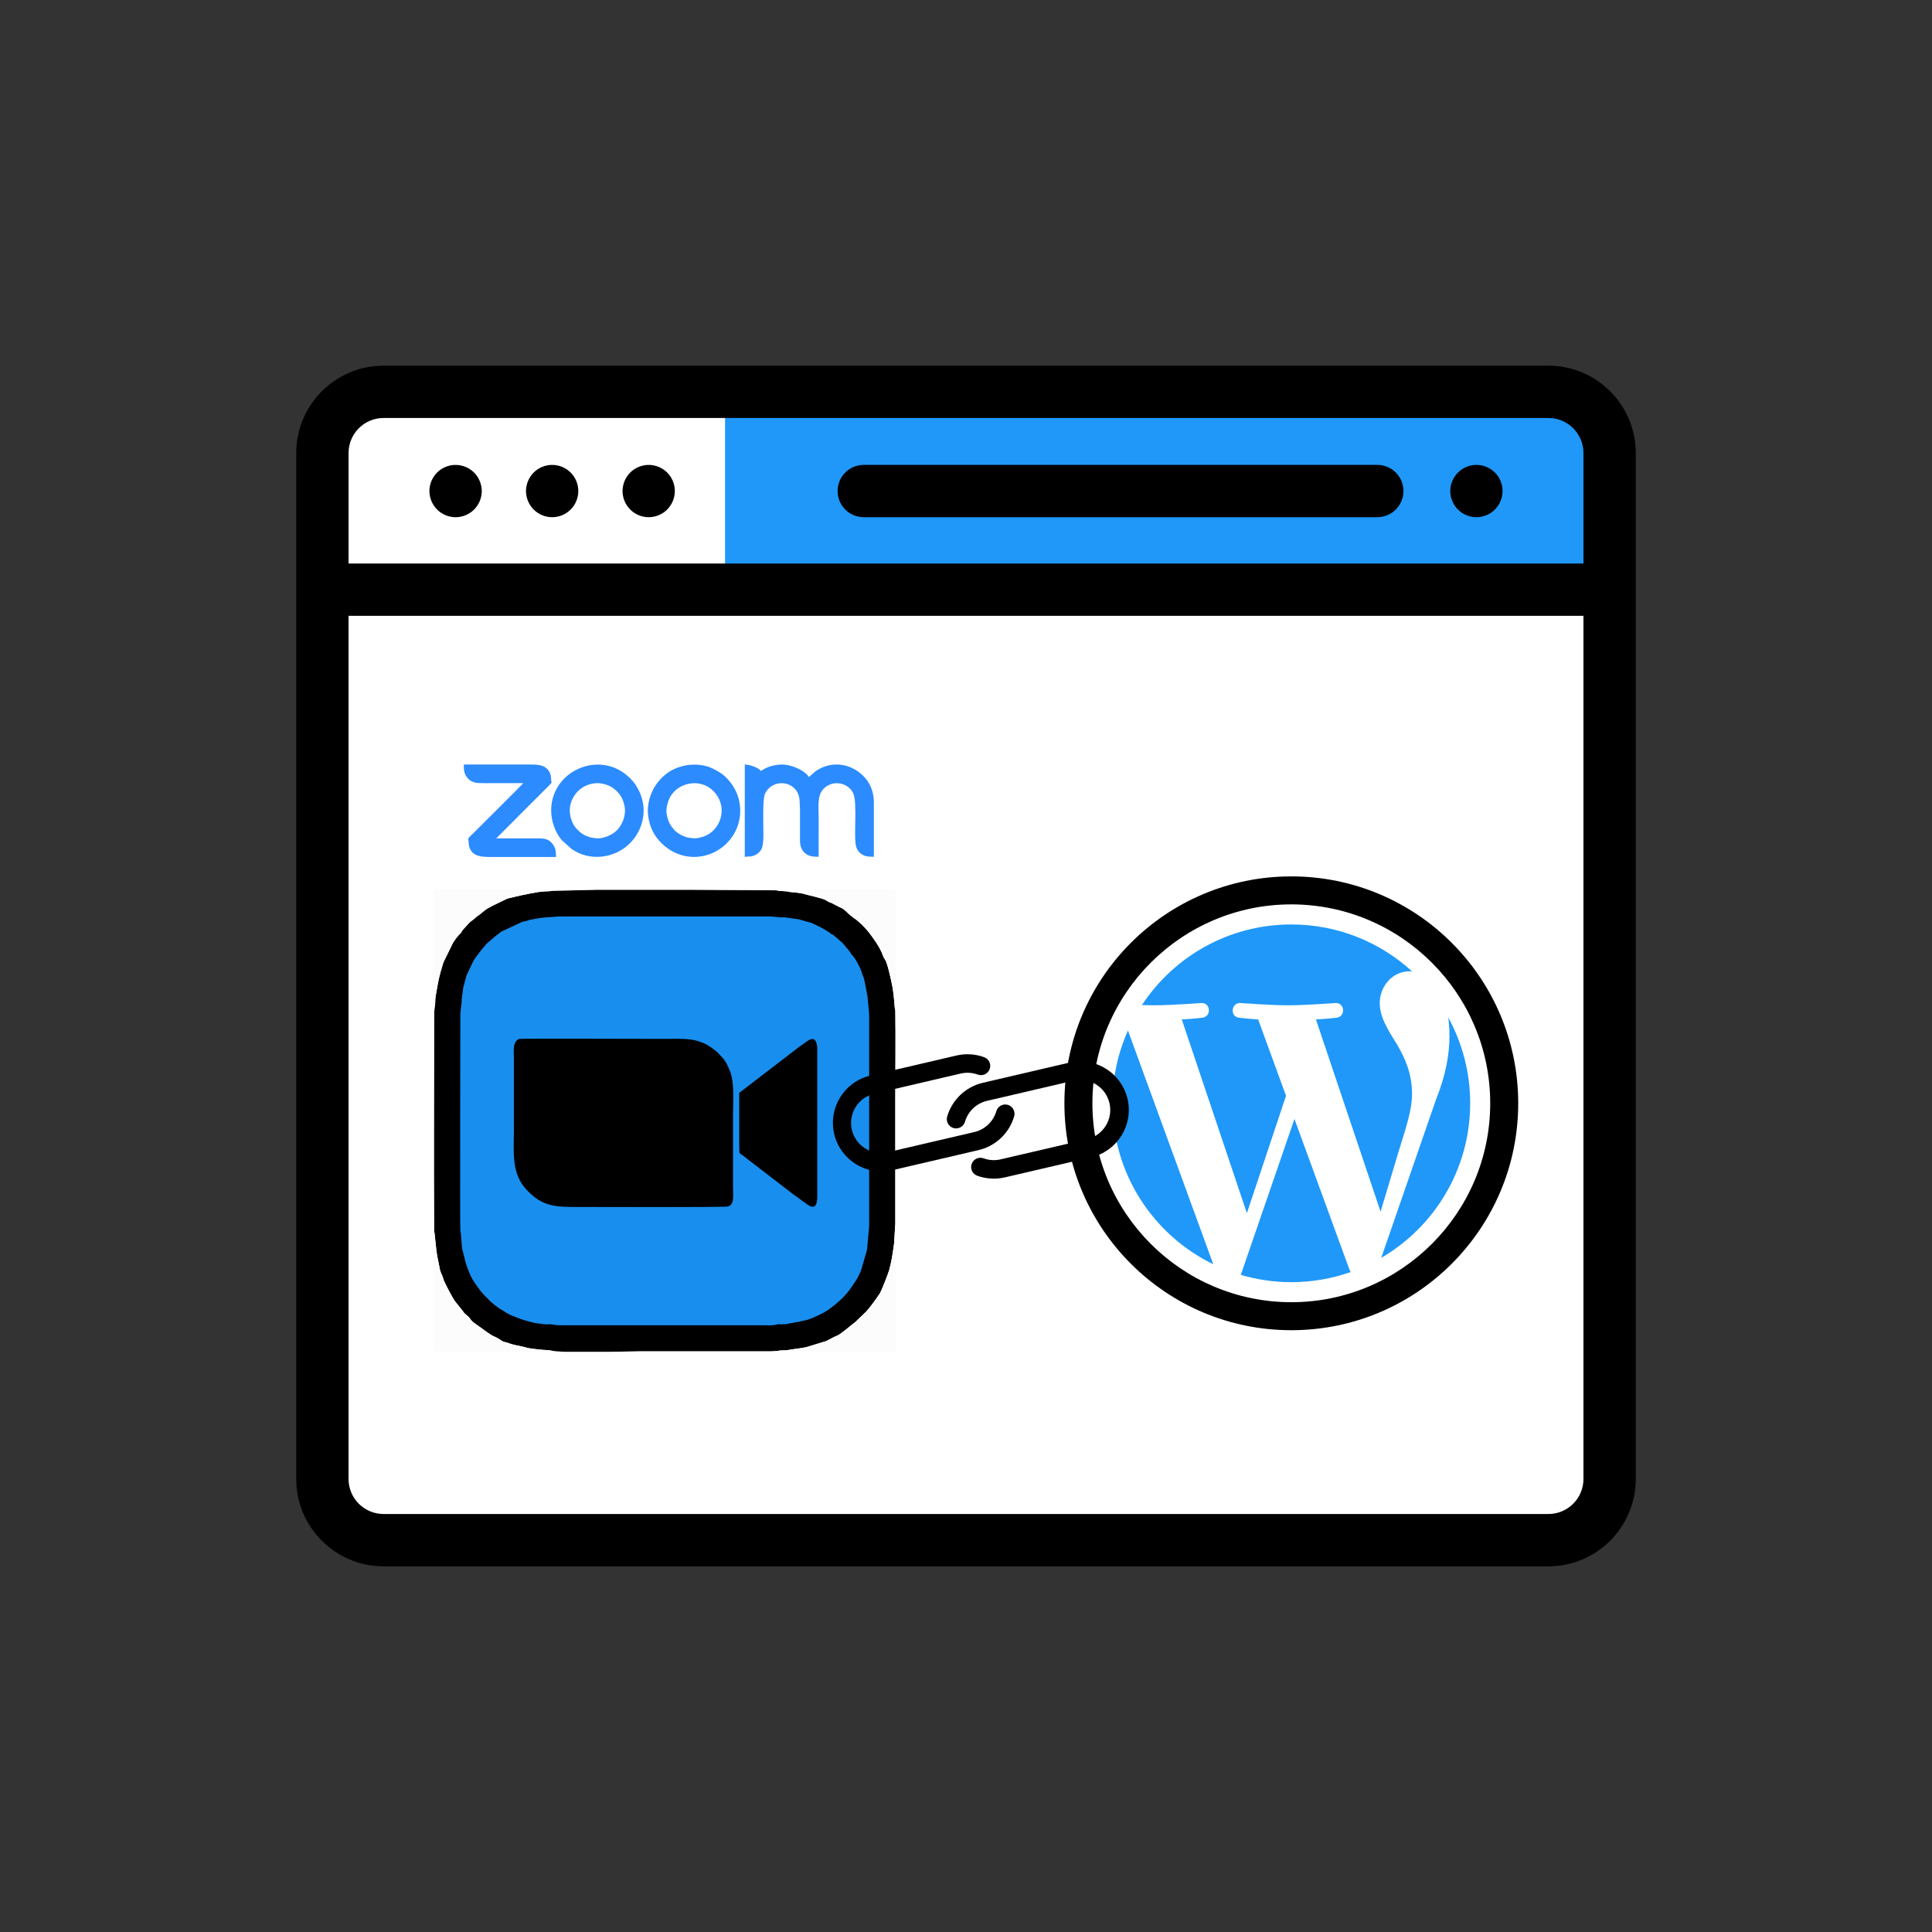 <?xml version="1.0" encoding="UTF-8" standalone="no"?>
<svg
   xmlns:dc="http://purl.org/dc/elements/1.1/"
   xmlns:cc="http://creativecommons.org/ns#"
   xmlns:rdf="http://www.w3.org/1999/02/22-rdf-syntax-ns#"
   xmlns:svg="http://www.w3.org/2000/svg"
   xmlns="http://www.w3.org/2000/svg"
   viewBox="0 0 151.2 151.2"
   id="svg113"
   height="151.2"
   width="151.2"
   version="1.1">
  <rect x="0" y="0" width="151.2" height="151.2" fill="#333333" stroke="none"/>
  <defs
     id="defs117" />
  <path
     id="path2"
     style="fill:none"
     d="M 0,0 V 151.2 H 151.2 V 0 Z" />
  <path
     id="path4"
     style="fill:#ffffff;fill-rule:evenodd"
     d="m 25.843,34.029 v 83.225 q 0,3.575 3.575,3.575 h 92.6 q 3.575,0 3.575,-3.575 V 34.029 q 0,-3.575 -3.575,-3.575 H 29.418 q -3.575,0 -3.575,3.575 z" />
  <path
     id="path6"
     style="fill:#1f98f9;fill-rule:evenodd"
     d="m 56.744,31.515 v 14.243 h 67.808 V 31.515 Z" />
  <path
     id="path8"
     style="fill:#000000;fill-rule:evenodd"
     d="M 121.183,28.617 H 30.017 c -3.768,0 -6.834,3.066 -6.834,6.834 v 80.298 c 0,3.768 3.066,6.834 6.834,6.834 l 91.165,-1e-4 c 3.768,0 6.834,-3.066 6.834,-6.834 V 35.451 c 2e-4,-3.768 -3.066,-6.834 -6.834,-6.834 z m -93.904,6.834 c 0,-1.51 1.228,-2.739 2.739,-2.739 h 91.165 c 1.51,0 2.739,1.228 2.739,2.739 v 8.649 H 27.279 Z m 96.643,80.297 c 0,1.51 -1.228,2.739 -2.739,2.739 H 30.017 c -1.51,0 -2.739,-1.228 -2.739,-2.739 V 48.194 h 96.643 z" />
  <path
     id="path10"
     style="fill:#000000;fill-rule:evenodd"
     d="m 117.554,38.03 c -0.027,-0.131 -0.066,-0.26 -0.117,-0.383 -0.051,-0.125 -0.115,-0.244 -0.188,-0.354 -0.076,-0.113 -0.162,-0.217 -0.256,-0.311 -0.094,-0.094 -0.199,-0.18 -0.311,-0.254 -0.111,-0.074 -0.229,-0.137 -0.352,-0.188 -0.125,-0.051 -0.254,-0.09 -0.383,-0.117 -0.264,-0.053 -0.536,-0.053 -0.801,0 -0.131,0.027 -0.26,0.066 -0.383,0.117 -0.125,0.051 -0.244,0.115 -0.354,0.188 -0.113,0.074 -0.217,0.16 -0.311,0.254 -0.094,0.094 -0.18,0.199 -0.254,0.311 -0.074,0.111 -0.137,0.229 -0.188,0.354 -0.051,0.123 -0.09,0.252 -0.117,0.383 -0.027,0.131 -0.041,0.266 -0.041,0.399 0,0.135 0.014,0.268 0.041,0.401 0.027,0.129 0.066,0.258 0.117,0.383 0.051,0.123 0.115,0.242 0.188,0.352 0.074,0.113 0.16,0.217 0.254,0.311 0.094,0.096 0.199,0.18 0.311,0.256 0.111,0.074 0.229,0.137 0.354,0.188 0.123,0.051 0.252,0.09 0.383,0.117 0.131,0.027 0.266,0.039 0.399,0.039 0.133,0 0.268,-0.012 0.401,-0.039 0.129,-0.027 0.258,-0.066 0.383,-0.117 0.123,-0.051 0.242,-0.115 0.352,-0.188 0.113,-0.076 0.217,-0.16 0.311,-0.256 0.381,-0.381 0.6,-0.909 0.6,-1.448 0,-0.133 -0.012,-0.268 -0.039,-0.399 z" />
  <path
     id="path12"
     style="fill:#000000;fill-rule:evenodd"
     d="M 107.788,36.382 H 67.598 c -1.131,0 -2.047,0.917 -2.047,2.047 0,1.131 0.917,2.047 2.047,2.047 h 40.19 c 1.131,0 2.047,-0.917 2.047,-2.047 0,-1.131 -0.917,-2.047 -2.047,-2.047 z" />
  <path
     id="path14"
     style="fill:#000000;fill-rule:evenodd"
     d="m 45.219,38.03 c -0.027,-0.131 -0.066,-0.26 -0.117,-0.383 -0.051,-0.123 -0.115,-0.244 -0.188,-0.354 -0.076,-0.113 -0.16,-0.217 -0.254,-0.311 -0.096,-0.094 -0.201,-0.18 -0.311,-0.254 -0.113,-0.074 -0.231,-0.137 -0.354,-0.188 -0.123,-0.051 -0.252,-0.09 -0.383,-0.117 -0.264,-0.053 -0.536,-0.053 -0.8,0 -0.131,0.027 -0.26,0.066 -0.383,0.117 -0.123,0.051 -0.242,0.115 -0.354,0.188 -0.111,0.074 -0.217,0.16 -0.311,0.254 -0.094,0.094 -0.18,0.199 -0.254,0.311 -0.074,0.111 -0.137,0.231 -0.188,0.354 -0.051,0.123 -0.09,0.252 -0.117,0.383 -0.027,0.131 -0.041,0.266 -0.041,0.399 0,0.135 0.014,0.268 0.041,0.401 0.027,0.129 0.066,0.258 0.117,0.383 0.051,0.123 0.115,0.242 0.188,0.352 0.074,0.113 0.16,0.217 0.254,0.311 0.094,0.094 0.201,0.18 0.311,0.256 0.113,0.074 0.231,0.137 0.354,0.188 0.123,0.051 0.252,0.09 0.383,0.117 0.133,0.027 0.266,0.039 0.399,0.039 0.135,0 0.268,-0.012 0.401,-0.039 0.131,-0.027 0.26,-0.066 0.383,-0.117 0.123,-0.051 0.242,-0.115 0.354,-0.188 0.111,-0.076 0.215,-0.162 0.311,-0.256 0.094,-0.094 0.178,-0.199 0.254,-0.311 0.074,-0.111 0.137,-0.229 0.188,-0.352 0.051,-0.125 0.09,-0.254 0.117,-0.383 0.027,-0.133 0.039,-0.266 0.039,-0.401 0,-0.133 -0.012,-0.268 -0.039,-0.399 z" />
  <path
     id="path16"
     style="fill:#000000;fill-rule:evenodd"
     d="m 52.774,38.03 c -0.025,-0.131 -0.066,-0.26 -0.117,-0.383 -0.051,-0.125 -0.115,-0.244 -0.188,-0.354 -0.074,-0.113 -0.16,-0.217 -0.254,-0.311 -0.094,-0.094 -0.199,-0.18 -0.311,-0.254 -0.111,-0.074 -0.229,-0.137 -0.354,-0.188 -0.123,-0.051 -0.252,-0.09 -0.383,-0.117 -0.264,-0.053 -0.536,-0.053 -0.799,0 -0.131,0.027 -0.26,0.066 -0.383,0.117 -0.125,0.051 -0.244,0.115 -0.354,0.188 -0.113,0.074 -0.217,0.16 -0.311,0.254 -0.094,0.094 -0.18,0.199 -0.254,0.311 -0.076,0.111 -0.137,0.229 -0.188,0.354 -0.051,0.123 -0.092,0.252 -0.117,0.383 -0.027,0.131 -0.041,0.266 -0.041,0.399 0,0.133 0.014,0.268 0.041,0.401 0.025,0.129 0.066,0.258 0.117,0.383 0.051,0.123 0.113,0.242 0.188,0.352 0.074,0.113 0.16,0.217 0.254,0.311 0.094,0.096 0.199,0.18 0.311,0.256 0.111,0.074 0.229,0.137 0.354,0.188 0.123,0.051 0.252,0.09 0.383,0.117 0.131,0.027 0.266,0.039 0.399,0.039 0.133,0 0.268,-0.012 0.399,-0.039 0.131,-0.027 0.26,-0.066 0.383,-0.117 0.125,-0.051 0.244,-0.115 0.354,-0.188 0.113,-0.076 0.217,-0.16 0.311,-0.256 0.094,-0.094 0.18,-0.199 0.254,-0.311 0.074,-0.111 0.137,-0.229 0.188,-0.352 0.051,-0.125 0.092,-0.254 0.117,-0.383 0.027,-0.133 0.041,-0.268 0.041,-0.401 0,-0.133 -0.014,-0.268 -0.041,-0.399 z" />
  <path
     id="path18"
     style="fill:#000000;fill-rule:evenodd"
     d="m 37.661,38.03 c -0.027,-0.131 -0.066,-0.26 -0.117,-0.383 -0.051,-0.125 -0.115,-0.244 -0.188,-0.354 -0.074,-0.113 -0.16,-0.217 -0.254,-0.311 -0.475,-0.475 -1.181,-0.694 -1.849,-0.559 -0.129,0.027 -0.258,0.066 -0.383,0.117 -0.123,0.051 -0.242,0.115 -0.352,0.188 -0.113,0.074 -0.217,0.16 -0.311,0.254 -0.094,0.094 -0.18,0.199 -0.256,0.311 -0.074,0.111 -0.137,0.229 -0.188,0.354 -0.051,0.123 -0.09,0.252 -0.117,0.383 -0.027,0.131 -0.039,0.266 -0.039,0.399 0,0.54 0.219,1.067 0.6,1.448 0.381,0.383 0.909,0.6 1.448,0.6 0.538,0 1.067,-0.217 1.448,-0.6 0.381,-0.381 0.6,-0.907 0.6,-1.448 0,-0.133 -0.014,-0.268 -0.041,-0.399 z" />
  <g
     id="Layer1000">
    <path
       id="path20"
       style="fill:#ffffff;fill-rule:evenodd"
       d="m 101.097,69.496 a 17.25,17.25 0 0 1 17.25,17.25 17.25,17.25 0 1 1 -17.25,-17.25 z" />
    <path
       id="path22"
       style="fill:#1f98f9;fill-rule:evenodd"
       d="m 101.305,87.57 -4.199,12.203 c 1.254,0.368 2.58,0.571 3.955,0.571 1.629,0 3.193,-0.282 4.647,-0.794 -0.037,-0.06 -0.071,-0.124 -0.099,-0.193 z" />
    <path
       id="path24"
       style="fill:#1f98f9;fill-rule:evenodd"
       d="m 87.063,86.345 c 0,5.541 3.22,10.328 7.889,12.597 L 88.275,80.649 c -0.776,1.741 -1.212,3.667 -1.212,5.696 z" />
    <path
       id="path26"
       style="fill:#1f98f9;fill-rule:evenodd"
       d="m 110.508,85.639 c 0,-1.73 -0.621,-2.927 -1.153,-3.861 -0.71,-1.153 -1.375,-2.129 -1.375,-3.282 0,-1.287 0.976,-2.484 2.35,-2.484 0.062,0 0.121,0.008 0.182,0.011 -2.49,-2.281 -5.807,-3.674 -9.451,-3.674 -4.891,0 -9.193,2.509 -11.694,6.309 0.328,0.01 0.637,0.017 0.9,0.017 1.464,0 3.731,-0.178 3.731,-0.178 0.755,-0.045 0.843,1.063 0.09,1.152 0,0 -0.758,0.089 -1.602,0.134 l 5.096,15.161 3.063,-9.187 -2.181,-5.974 C 97.709,79.738 96.995,79.649 96.995,79.649 c -0.754,-0.044 -0.666,-1.197 0.088,-1.152 0,0 2.312,0.178 3.686,0.178 1.464,0 3.731,-0.178 3.731,-0.178 0.755,-0.045 0.843,1.063 0.089,1.152 0,0 -0.759,0.089 -1.602,0.134 l 5.059,15.046 1.396,-4.665 c 0.605,-1.936 1.065,-3.327 1.065,-4.525 z" />
    <path
       id="path28"
       style="fill:#1f98f9;fill-rule:evenodd"
       d="m 113.341,79.63 c 0.06,0.445 0.095,0.925 0.095,1.439 0,1.42 -0.265,3.017 -1.064,5.013 l -4.276,12.361 c 4.161,-2.427 6.961,-6.935 6.961,-12.098 4e-4,-2.434 -0.622,-4.722 -1.715,-6.715 z" />
    <path
       id="path30"
       style="fill:#000000;fill-rule:evenodd"
       d="m 101.059,68.587 c -9.807,0 -17.758,7.951 -17.758,17.758 0,9.808 7.95,17.758 17.758,17.758 9.808,0 17.758,-7.951 17.758,-17.758 0,-9.807 -7.95,-17.758 -17.758,-17.758 z m 7e-4,33.325 c -8.584,0 -15.567,-6.983 -15.567,-15.568 0,-8.584 6.982,-15.566 15.567,-15.566 8.583,0 15.566,6.983 15.566,15.566 5e-4,8.585 -6.983,15.568 -15.566,15.568 z" />
  </g>
  <g
     id="Layer1001" />
  <g
     id="Layer1002" />
  <g
     id="Layer1003" />
  <g
     id="Layer1004" />
  <g
     id="Layer1005" />
  <g
     id="Layer1006" />
  <g
     id="Layer1007" />
  <g
     id="Layer1008" />
  <g
     id="Layer1009" />
  <g
     id="Layer1010" />
  <g
     id="Layer1011" />
  <g
     id="Layer1012" />
  <g
     id="Layer1013" />
  <g
     id="Layer1014" />
  <g
     id="Layer1015" />
  <g
     id="Layer1016">
    <path
       id="path48"
       style="fill:#2c8bff;fill-rule:evenodd"
       d="m 58.287,67.069 c 0.106,-0.051 0.367,-0.026 0.482,-0.046 0.41,-0.07 0.77,-0.326 0.891,-0.743 0.068,-0.235 0.085,-0.698 0.085,-0.996 -4e-4,-0.732 -0.071,-2.67 0.11,-3.131 0.089,-0.227 0.294,-0.471 0.482,-0.599 0.76,-0.518 1.721,-0.213 2.072,0.463 0.112,0.216 0.178,0.472 0.175,0.805 -0.002,0.181 0.026,0.278 0.025,0.477 l -4e-4,2.488 c -0.005,0.809 0.502,1.256 1.207,1.256 0.273,3e-4 0.256,0.088 0.252,-0.2 l -8e-4,-2.991 c 0,-0.992 -0.137,-1.819 0.639,-2.326 0.763,-0.499 1.802,-0.143 2.094,0.624 0.305,0.802 -0.019,3.463 0.216,4.156 0.091,0.266 0.273,0.476 0.51,0.596 0.144,0.073 0.231,0.104 0.421,0.132 0.096,0.014 0.172,0.006 0.269,0.01 0.12,0.005 0.174,0.046 0.174,-0.051 v -4.197 c 0,-0.831 -0.292,-1.537 -0.836,-2.079 -1.069,-1.068 -2.683,-1.177 -3.817,-0.286 l -0.423,0.381 c -0.37,-0.552 -1.392,-0.98 -2.111,-0.98 -0.336,0 -0.679,0.07 -0.933,0.147 -0.135,0.041 -0.26,0.097 -0.374,0.154 l -0.352,0.201 c -0.165,-0.246 -0.838,-0.493 -1.256,-0.503 z" />
    <path
       id="path50"
       style="fill:#2c8bff;fill-rule:evenodd"
       d="m 36.3,60.058 c 0,0.46 0.194,0.792 0.462,0.995 0.329,0.249 0.688,0.236 1.246,0.236 0.98,0 1.96,0 2.94,0 -0.084,0.125 -3.664,3.677 -4.102,4.115 -0.259,0.259 -0.193,0.12 -0.17,0.535 0.062,1.146 1.045,1.13 1.86,1.13 h 4.975 c 0,-0.563 -0.053,-0.83 -0.42,-1.188 -0.316,-0.308 -0.822,-0.269 -1.238,-0.269 -1.005,0 -2.01,0 -3.015,0 l 4.255,-4.264 c 0.12,-0.12 0.058,-0.126 0.044,-0.286 -0.019,-0.225 0.006,-0.348 -0.12,-0.609 -0.312,-0.642 -1.02,-0.621 -1.615,-0.621 h -5.101 z" />
    <path
       id="path52"
       style="fill:#2c8bff;fill-rule:evenodd"
       d="m 52.156,63.45 c 0,-0.292 0.087,-0.605 0.19,-0.866 0.5,-1.261 2.352,-1.807 3.485,-0.674 1.215,1.215 0.622,3.253 -1.026,3.635 -0.436,0.101 -0.425,0.057 -0.714,0.04 -0.45,-0.026 -0.99,-0.298 -1.301,-0.609 -0.052,-0.052 -0.06,-0.08 -0.113,-0.139 -0.121,-0.136 -0.255,-0.335 -0.325,-0.505 -0.105,-0.257 -0.197,-0.589 -0.197,-0.884 z m -1.457,0 c 0,0.694 0.254,1.51 0.657,2.057 1.048,1.425 2.823,1.962 4.444,1.235 0.382,-0.171 0.915,-0.529 1.177,-0.858 0.113,-0.141 0.121,-0.113 0.305,-0.373 0.866,-1.224 0.864,-2.906 4e-4,-4.121 -0.427,-0.601 -0.83,-0.91 -1.482,-1.231 -1.198,-0.591 -2.857,-0.326 -3.801,0.522 l -0.24,0.213 c -0.053,0.054 -0.058,0.069 -0.102,0.124 -0.114,0.143 -0.121,0.113 -0.305,0.373 -0.399,0.563 -0.653,1.346 -0.653,2.061 z" />
    <path
       id="path54"
       style="fill:#2c8bff;fill-rule:evenodd"
       d="m 44.592,63.425 c 0,-0.861 0.561,-1.624 1.257,-1.935 0.591,-0.264 1.175,-0.263 1.774,-0.015 0.435,0.18 0.907,0.626 1.088,1.073 0.193,0.477 0.258,0.854 0.143,1.369 -0.084,0.376 -0.306,0.793 -0.573,1.06 -0.37,0.37 -0.998,0.634 -1.527,0.634 -0.095,0 -0.112,-0.019 -0.226,-0.025 -0.238,-0.014 -0.451,-0.09 -0.657,-0.172 -0.175,-0.07 -0.355,-0.19 -0.493,-0.311 -0.248,-0.217 -0.437,-0.409 -0.591,-0.766 -0.11,-0.256 -0.194,-0.556 -0.194,-0.912 z m -1.457,0.025 c 0,0.812 0.338,1.745 0.848,2.318 l 0.713,0.644 c 1.35,0.994 3.35,0.834 4.601,-0.417 0.969,-0.969 1.331,-2.407 0.883,-3.685 -0.037,-0.106 -0.08,-0.229 -0.127,-0.326 -0.145,-0.298 -0.306,-0.588 -0.519,-0.838 -0.04,-0.048 -0.071,-0.068 -0.111,-0.115 -0.112,-0.133 -0.059,-0.103 -0.223,-0.229 -0.124,-0.096 -0.133,-0.132 -0.373,-0.305 -2.265,-1.641 -5.694,-0.052 -5.694,2.955 z" />
  </g>
  <g
     id="Layer1017">
    <path
       id="path57"
       style="fill:#000000;fill-rule:evenodd"
       d="m 33.982,96.374 c 0.065,0.26 0.13,1.429 0.26,2.046 0.065,0.325 0.13,0.617 0.195,0.974 0.033,0.13 0.098,0.292 0.162,0.422 0.065,0.13 0.098,0.325 0.162,0.455 0.227,0.487 0.552,1.104 0.812,1.526 l 0.52,0.65 c 0.325,0.357 -0.033,0.097 0.585,0.617 0.097,0.097 0.13,0.195 0.26,0.325 0.097,0.097 0.195,0.162 0.325,0.26 0.357,0.227 1.072,0.812 1.397,0.942 0.357,0.13 0.52,0.325 0.779,0.422 0.455,0.098 0.325,0.13 0.909,0.26 0.325,0.065 0.65,0.13 0.974,0.227 0.39,0.065 1.169,0.162 1.591,0.162 0.195,0.033 0.357,0.065 0.552,0.098 l 0.812,0.033 h 0.422 0.422 0.39 0.422 0.422 0.422 0.39 0.422 l 2.501,-0.033 h 9.972 c 0.292,0 0.487,0 0.78,-0.033 0.26,-0.065 0.52,-0.033 0.779,-0.065 0.552,-0.097 0.779,-0.097 1.462,-0.227 l 1.592,-0.487 0.552,-0.292 c 0.13,-0.065 0.162,-0.065 0.292,-0.13 0.357,-0.162 1.072,-0.812 1.429,-1.072 l 0.845,-0.812 c 0.325,-0.357 0.812,-1.039 1.072,-1.429 0.13,-0.227 0.617,-1.462 0.715,-1.786 0.195,-0.682 0.292,-1.397 0.39,-2.111 l 0.097,-1.559 v -10.004 c 0,-2.209 0.033,-4.45 0,-6.659 -0.033,-0.195 -0.065,-0.325 -0.065,-0.52 -0.098,-1.169 -0.162,-1.429 -0.422,-2.534 -0.292,-1.137 -0.325,-0.845 -0.487,-1.267 -0.227,-0.65 -0.715,-1.299 -1.104,-1.819 -0.39,-0.455 -0.682,-0.78 -1.202,-1.137 -0.065,-0.065 -0.227,-0.162 -0.325,-0.26 -0.162,-0.13 -0.325,-0.357 -0.65,-0.52 -0.098,-0.033 -0.13,-0.033 -0.195,-0.097 -0.195,-0.065 -0.357,-0.195 -0.585,-0.292 -0.227,-0.065 -0.227,-0.097 -0.39,-0.195 -0.26,-0.162 -1.397,-0.39 -1.819,-0.52 -0.292,-0.065 -0.715,-0.098 -1.039,-0.13 -0.357,-0.098 -0.65,-0.033 -1.039,-0.13 L 54.218,69.642 H 53.828 53.438 53.048 52.658 52.269 51.879 51.457 51.067 50.677 50.287 49.898 49.508 49.118 48.761 48.371 48.014 47.657 47.332 46.974 46.65 l -3.378,0.065 c -0.325,0.065 -0.487,0.033 -0.779,0.065 -0.325,0 -1.722,0.292 -2.111,0.39 -0.227,0.065 -0.455,0.098 -0.682,0.162 l -1.137,0.552 c -0.227,0.13 -0.325,0.162 -0.52,0.292 -0.357,0.26 -0.325,0.292 -0.715,0.552 -0.098,0.065 -0.13,0.13 -0.227,0.195 -0.13,0.097 -0.357,0.26 -0.455,0.39 l -0.39,0.422 c -0.065,0.065 -0.13,0.162 -0.162,0.26 -0.227,0.195 -0.585,0.65 -0.715,0.942 l -0.682,1.397 c -0.39,1.267 -0.39,1.429 -0.617,2.728 -0.033,0.292 0,0.52 -0.065,0.779 -0.033,0.292 -0.033,0.52 -0.033,0.812 0,5.554 -0.033,11.173 0,16.727 z" />
    <path
       id="path59"
       style="fill:#188fef;fill-rule:evenodd"
       d="m 42.784,71.786 c -0.325,0.032 -0.617,0.065 -0.942,0.13 -0.227,0.065 -0.26,0.033 -0.487,0.097 -0.033,0.033 -0.098,0.033 -0.162,0.065 -0.13,0.033 -0.227,0.033 -0.325,0.065 l -1.657,0.78 c -0.227,0.195 -0.487,0.357 -0.682,0.552 -0.52,0.455 -0.227,0.13 -0.812,0.812 -0.162,0.195 -0.552,0.715 -0.682,0.942 l -0.52,1.104 -0.26,0.942 c -0.033,0.39 -0.13,0.779 -0.13,1.202 -0.033,0.357 -0.097,0.65 -0.097,1.007 0,1.689 -0.033,16.468 0,16.825 0.097,0.455 0.065,1.007 0.162,1.494 l 0.26,1.039 c 0.097,0.325 0.357,1.007 0.52,1.267 0.325,0.52 0.715,1.072 1.169,1.494 0.357,0.39 0.779,0.715 1.234,0.974 0.195,0.13 0.292,0.195 0.552,0.325 l 0.65,0.26 c 0.422,0.162 0.909,0.292 1.364,0.39 l 0.779,0.097 c 0.13,0 0.325,-0.032 0.455,0 0.39,0.033 0.13,0.065 0.812,0.065 h 15.753 c 0.292,0 0.682,0.033 0.942,-0.033 0.292,-0.097 0.617,0 0.909,-0.065 0.227,-0.065 0.422,-0.065 0.65,-0.13 0.13,-0.032 0.162,0 0.26,-0.032 l 0.357,-0.098 c 0.097,0 0.13,-0.033 0.227,-0.033 0.422,-0.13 0.845,-0.325 1.234,-0.52 0.52,-0.26 1.072,-0.715 1.462,-1.072 0.357,-0.325 0.65,-0.682 0.909,-1.072 0.292,-0.422 0.552,-0.812 0.715,-1.299 l 0.455,-1.559 0.163,-1.851 V 79.582 c 0,-0.455 -0.065,-0.779 -0.098,-1.234 0,-0.325 -0.227,-1.462 -0.325,-1.819 C 67.567,76.431 67.502,76.301 67.47,76.204 67.405,75.879 67.08,75.294 66.917,75.034 66.82,74.904 66.787,74.872 66.722,74.774 66.625,74.709 66.593,74.612 66.528,74.514 66.398,74.32 66.268,74.222 66.138,74.027 66.073,73.962 66.008,73.897 65.943,73.8 l -0.715,-0.617 c -0.097,-0.065 -0.195,-0.065 -0.26,-0.162 -0.455,-0.325 -0.942,-0.552 -1.429,-0.779 l -1.007,-0.292 -1.169,-0.162 c -0.52,0.032 -0.585,-0.065 -1.202,-0.065 H 43.889 c -0.455,0 -0.682,0.065 -1.104,0.065 z" />
    <path
       id="path61"
       style="fill:#000000;fill-rule:evenodd"
       d="m 40.641,81.303 c -0.552,0.195 -0.422,1.039 -0.422,1.494 0,0.617 0,1.267 0,1.884 0,1.267 0,2.534 0,3.8 0,1.624 -0.227,3.378 1.007,4.645 1.299,1.397 2.371,1.332 4.352,1.332 0.812,0 11.076,0.032 11.368,-0.033 0.552,-0.13 0.422,-0.877 0.422,-1.462 v -5.684 c 0,-1.169 0.13,-2.566 -0.26,-3.508 -0.227,-0.52 -0.195,-0.487 -0.487,-0.909 l -0.455,-0.487 c -0.195,-0.195 -0.585,-0.455 -0.845,-0.617 -1.104,-0.552 -1.884,-0.455 -3.313,-0.455 -1.104,0 -11.206,-0.033 -11.368,0 z" />
    <path
       id="path63"
       style="fill:#000000;fill-rule:evenodd"
       d="m 57.855,85.525 v 4.093 c 0,0.909 0,0.52 0.487,0.974 l 3.8,2.923 c 0.325,0.195 1.039,0.812 1.332,0.909 0.52,0.162 0.487,-0.682 0.487,-0.942 V 82.115 c 0,-0.292 -0.065,-0.942 -0.52,-0.78 -0.26,0.098 -0.617,0.422 -0.845,0.552 z" />
    <path
       id="path65"
       style="fill:#fcfcfc;fill-rule:evenodd"
       d="m 43.467,105.761 v 0.033 h 26.634 V 79.094 H 70.068 c 0.033,2.209 0,4.45 0,6.659 v 10.004 l -0.097,1.559 c -0.098,0.715 -0.195,1.429 -0.39,2.111 -0.097,0.325 -0.585,1.559 -0.715,1.786 -0.26,0.39 -0.747,1.072 -1.072,1.429 l -0.845,0.812 c -0.357,0.26 -1.072,0.909 -1.429,1.072 -0.13,0.065 -0.163,0.065 -0.292,0.13 l -0.552,0.292 -1.592,0.487 c -0.682,0.13 -0.909,0.13 -1.462,0.227 -0.26,0.033 -0.52,0 -0.779,0.065 -0.292,0.033 -0.487,0.033 -0.78,0.033 h -9.972 l -2.501,0.033 H 47.169 46.779 46.357 45.935 45.513 45.123 44.701 44.279 Z" />
    <path
       id="path67"
       style="fill:#fcfcfc;fill-rule:evenodd"
       d="m 33.95,96.374 h 0.033 c -0.033,-5.554 0,-11.173 0,-16.727 0,-0.292 0,-0.52 0.033,-0.812 0.065,-0.26 0.032,-0.487 0.065,-0.779 0.227,-1.299 0.227,-1.462 0.617,-2.728 l 0.682,-1.397 c 0.13,-0.292 0.487,-0.747 0.715,-0.942 0.033,-0.097 0.098,-0.195 0.162,-0.26 l 0.39,-0.422 c 0.097,-0.13 0.325,-0.292 0.455,-0.39 0.098,-0.065 0.13,-0.13 0.227,-0.195 0.39,-0.26 0.357,-0.292 0.715,-0.552 0.195,-0.13 0.292,-0.162 0.52,-0.292 l 1.137,-0.552 c 0.227,-0.065 0.455,-0.097 0.682,-0.162 0.39,-0.097 1.786,-0.39 2.111,-0.39 0.292,-0.033 0.455,0 0.779,-0.065 l 3.378,-0.065 h 0.325 0.357 0.325 0.357 0.357 0.39 0.357 0.39 0.39 0.39 0.39 0.39 0.39 0.422 0.39 0.39 0.39 0.39 0.39 0.39 l 6.529,0.033 V 69.642 H 33.95 Z" />
    <path
       id="path69"
       style="fill:#fcfcfc;fill-rule:evenodd"
       d="m 33.95,105.793 h 9.517 v -0.033 c -0.195,-0.033 -0.357,-0.065 -0.552,-0.098 -0.422,0 -1.202,-0.097 -1.591,-0.162 -0.325,-0.097 -0.65,-0.162 -0.974,-0.227 -0.585,-0.13 -0.455,-0.162 -0.909,-0.26 -0.26,-0.097 -0.422,-0.292 -0.779,-0.422 -0.325,-0.13 -1.039,-0.715 -1.397,-0.942 -0.13,-0.097 -0.227,-0.162 -0.325,-0.26 -0.13,-0.13 -0.162,-0.227 -0.26,-0.325 -0.617,-0.52 -0.26,-0.26 -0.585,-0.617 l -0.52,-0.65 c -0.26,-0.422 -0.585,-1.039 -0.812,-1.526 -0.065,-0.13 -0.097,-0.325 -0.162,-0.455 C 34.534,99.687 34.469,99.525 34.437,99.395 34.372,99.037 34.307,98.745 34.242,98.42 34.112,97.803 34.047,96.634 33.982,96.374 h -0.033 z" />
    <path
       id="path71"
       style="fill:#fcfcfc;fill-rule:evenodd"
       d="m 70.068,79.094 h 0.033 v -9.452 h -9.354 v 0.033 c 0.39,0.098 0.682,0.033 1.039,0.13 0.325,0.032 0.747,0.065 1.039,0.13 0.422,0.13 1.559,0.357 1.819,0.52 0.162,0.097 0.162,0.13 0.39,0.195 0.227,0.098 0.39,0.227 0.585,0.292 0.065,0.065 0.097,0.065 0.195,0.097 0.325,0.162 0.487,0.39 0.65,0.52 0.097,0.097 0.26,0.195 0.325,0.26 0.52,0.357 0.812,0.682 1.202,1.137 0.39,0.52 0.877,1.169 1.104,1.819 0.162,0.422 0.195,0.13 0.487,1.267 0.26,1.104 0.325,1.364 0.422,2.534 0,0.195 0.032,0.325 0.065,0.52 z" />
  </g>
  <g
     id="Layer1018" />
  <g
     id="Layer1019" />
  <g
     id="Layer1020" />
  <g
     id="Layer1021" />
  <g
     id="Layer1022" />
  <g
     id="Layer1023" />
  <g
     id="Layer1024" />
  <g
     id="Layer1025" />
  <g
     id="Layer1026" />
  <g
     id="Layer1027" />
  <g
     id="Layer1028" />
  <g
     id="Layer1029" />
  <g
     id="Layer1030" />
  <g
     id="Layer1031" />
  <g
     id="Layer1032" />
  <g
     id="Layer1033">
    <g
       id="Layer1034">
      <g
         id="Layer1035">
        <path
           id="path89"
           style="fill:#000000;fill-rule:evenodd"
           d="m 88.241,86.005 c -0.229,-0.983 -0.839,-1.834 -1.695,-2.366 v 0 c -0.855,-0.535 -1.888,-0.705 -2.87,-0.474 l -6.761,1.576 c -1.339,0.313 -2.404,1.324 -2.788,2.644 -0.111,0.385 0.11,0.787 0.495,0.898 0.385,0.111 0.787,-0.111 0.898,-0.495 0.238,-0.816 0.897,-1.44 1.724,-1.635 l 6.761,-1.575 c 1.264,-0.295 2.528,0.491 2.823,1.755 0.295,1.264 -0.491,2.528 -1.755,2.823 l -6.761,1.576 c -0.443,0.104 -0.907,0.076 -1.335,-0.08 -0.376,-0.138 -0.792,0.055 -0.93,0.431 -0.118,0.323 0.007,0.685 0.3,0.866 0.043,0.027 0.089,0.049 0.137,0.066 0.692,0.251 1.441,0.296 2.158,0.128 l 6.761,-1.575 c 2.044,-0.476 3.316,-2.518 2.84,-4.562 z" />
      </g>
    </g>
    <g
       id="Layer1036">
      <g
         id="Layer1037">
        <path
           id="path93"
           style="fill:#000000;fill-rule:evenodd"
           d="m 79.368,87.364 c 0.111,-0.385 -0.111,-0.787 -0.495,-0.898 -0.385,-0.111 -0.787,0.11 -0.898,0.495 -0.238,0.816 -0.897,1.44 -1.724,1.635 l -6.761,1.576 c -1.264,0.295 -2.528,-0.491 -2.823,-1.755 -0.295,-1.264 0.491,-2.528 1.755,-2.823 l 6.762,-1.577 c 0.443,-0.104 0.906,-0.076 1.334,0.079 0.375,0.141 0.793,-0.049 0.933,-0.424 0.141,-0.375 -0.049,-0.793 -0.424,-0.933 -0.005,-0.002 -0.009,-0.003 -0.014,-0.005 -0.692,-0.251 -1.442,-0.296 -2.158,-0.129 l -6.761,1.576 c -2.041,0.492 -3.296,2.545 -2.804,4.586 0.487,2.018 2.503,3.273 4.529,2.817 l 6.762,-1.576 c 1.339,-0.313 2.405,-1.324 2.788,-2.644 z" />
      </g>
    </g>
    <g
       id="Layer1038" />
    <g
       id="Layer1039" />
    <g
       id="Layer1040" />
    <g
       id="Layer1041" />
    <g
       id="Layer1042" />
    <g
       id="Layer1043" />
    <g
       id="Layer1044" />
    <g
       id="Layer1045" />
    <g
       id="Layer1046" />
    <g
       id="Layer1047" />
    <g
       id="Layer1048" />
    <g
       id="Layer1049" />
    <g
       id="Layer1050" />
    <g
       id="Layer1051" />
    <g
       id="Layer1052" />
  </g>
</svg>
